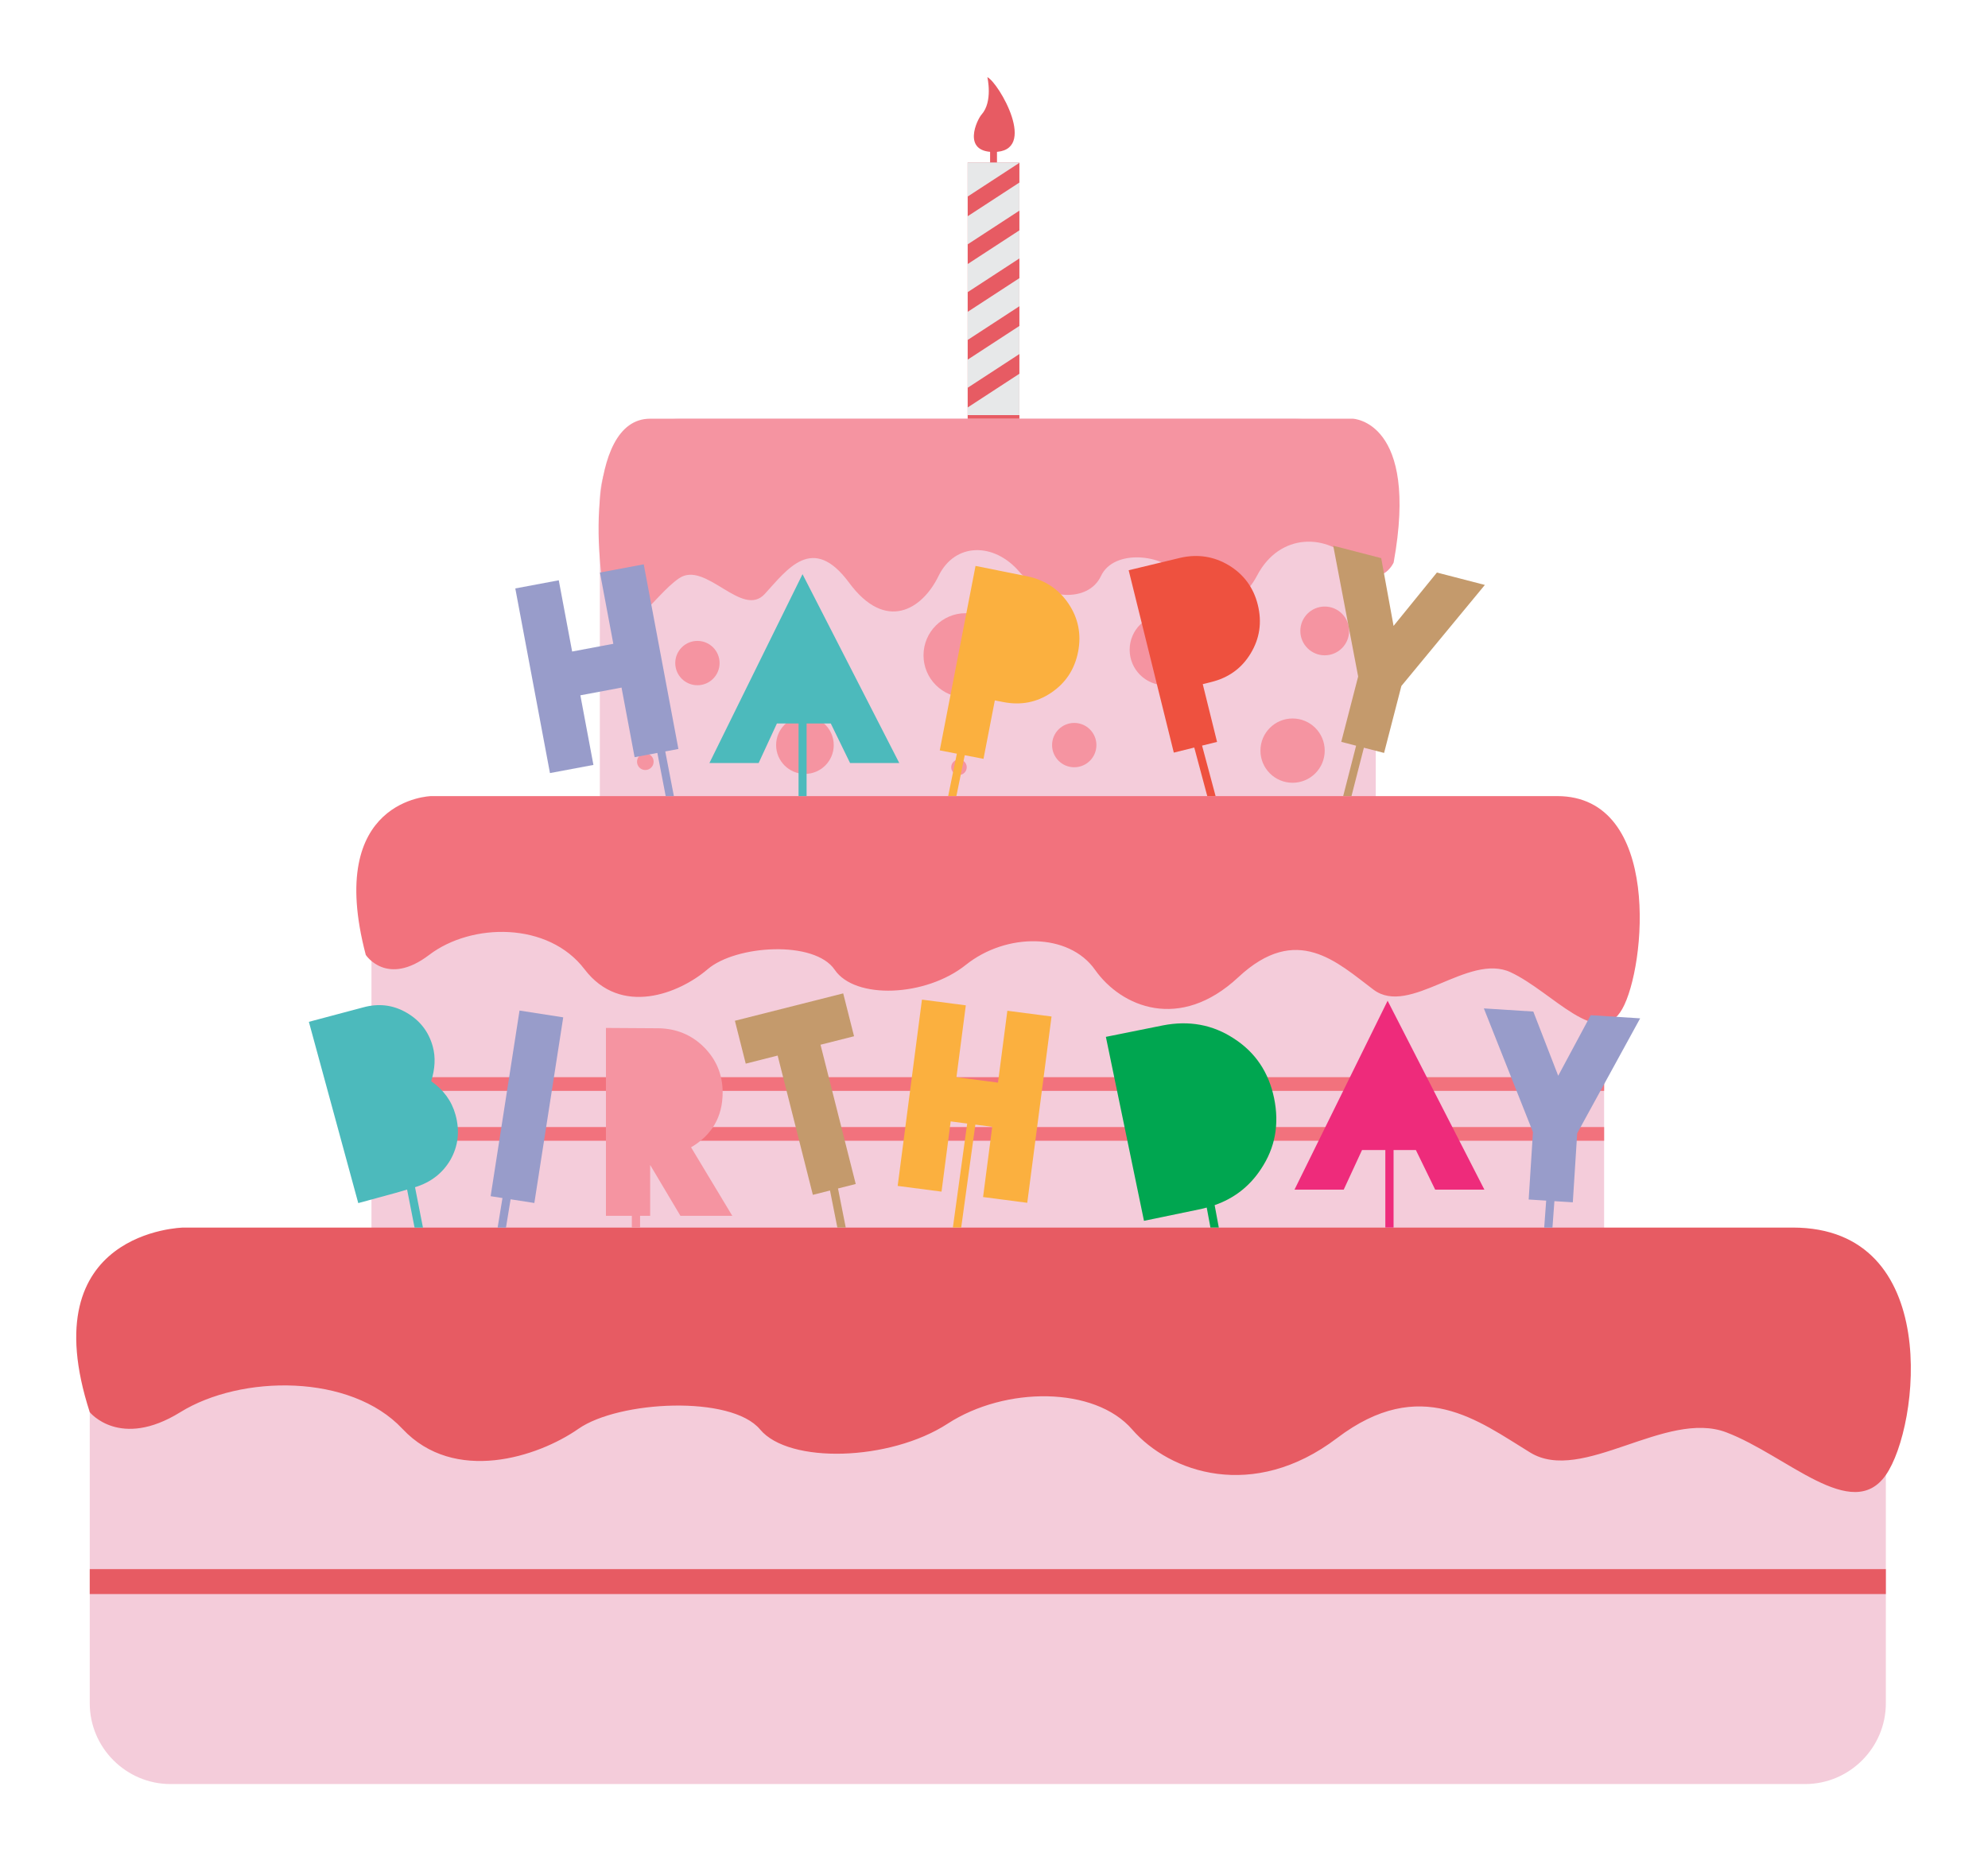 <?xml version="1.0" encoding="UTF-8" standalone="no"?>
<!-- Created with Inkscape (http://www.inkscape.org/) -->

<svg
   xmlns:dc="http://purl.org/dc/elements/1.1/"
   xmlns:cc="http://creativecommons.org/ns#"
   xmlns:rdf="http://www.w3.org/1999/02/22-rdf-syntax-ns#"
   xmlns:svg="http://www.w3.org/2000/svg"
   xmlns="http://www.w3.org/2000/svg"
   xmlns:sodipodi="http://sodipodi.sourceforge.net/DTD/sodipodi-0.dtd"
   xmlns:inkscape="http://www.inkscape.org/namespaces/inkscape"
   version="1.1"
   id="svg2"
   xml:space="preserve"
   width="520.033"
   height="486.613"
   viewBox="0 0 520.033 486.613"
   sodipodi:docname="birthday-cake.svg"
   inkscape:version="0.92.1 r15371"><defs
     id="defs6"><clipPath
       clipPathUnits="userSpaceOnUse"
       id="clipPath20"><path
         d="M 0,720 H 720 V 0 H 0 Z"
         id="path18"
         inkscape:connector-curvature="0" /></clipPath><clipPath
       clipPathUnits="userSpaceOnUse"
       id="clipPath28"><path
         d="M 107.602,612.398 H 612.398 V 107.602 H 107.602 Z"
         id="path26"
         inkscape:connector-curvature="0" /></clipPath></defs><sodipodi:namedview
     pagecolor="#ffffff"
     bordercolor="#666666"
     borderopacity="1"
     objecttolerance="10"
     gridtolerance="10"
     guidetolerance="10"
     inkscape:pageopacity="0"
     inkscape:pageshadow="2"
     inkscape:window-width="1920"
     inkscape:window-height="1016"
     id="namedview4"
     showgrid="false"
     fit-margin-top="20"
     fit-margin-right="20"
     fit-margin-bottom="20"
     fit-margin-left="20"
     inkscape:zoom="0.69532167"
     inkscape:cx="276.28761"
     inkscape:cy="227.03522"
     inkscape:window-x="0"
     inkscape:window-y="27"
     inkscape:window-maximized="1"
     inkscape:current-layer="g10" /><g
     id="g10"
     inkscape:groupmode="layer"
     inkscape:label="birthday-cake-1674879"
     transform="matrix(1.333,0,0,-1.333,-219.984,723.307)"><g
       id="g38"
       transform="translate(519.255,298.183)"><path
         d="m 0,0 h -39.435 v 70.191 c 0,8.717 -7.132,15.849 -15.849,15.849 h -28.964 v 60.379 c 0,8.717 -7.132,15.85 -15.849,15.85 h -120.569 c -8.718,0 -15.85,-7.133 -15.85,-15.85 V 86.04 h -28.963 c -8.717,0 -15.849,-7.132 -15.849,-15.849 V 0 h -39.435 c -8.718,0 -15.85,-7.132 -15.85,-15.849 v -73.965 c 0,-8.717 7.132,-15.849 15.85,-15.849 H 0 c 8.717,0 15.85,7.132 15.85,15.849 v 73.965 C 15.85,-7.132 8.717,0 0,0"
         style="fill:#f4ccda;fill-opacity:1;fill-rule:nonzero;stroke:none"
         id="path40"
         inkscape:connector-curvature="0" /></g><g
       id="g42"
       transform="translate(516.828,301.723)"><path
         d="m 0,0 h -315.842 c 0,0 -29.896,-0.566 -18.344,-36.226 0,0 5.892,-7.358 17.778,0 11.887,7.359 33.396,7.61 43.584,-3.27 10.189,-10.88 26.603,-5.534 34.528,0 7.924,5.535 29.999,6.667 35.659,-0.126 5.66,-6.792 25.471,-6.226 36.792,1.132 11.32,7.359 28.867,7.359 36.225,-1.132 7.359,-8.49 23.773,-14.15 40.188,-1.698 16.415,12.453 27.735,3.396 37.924,-2.83 10.188,-6.226 26.603,8.49 38.489,3.962 11.887,-4.528 24.666,-17.871 31.295,-8.369 C 24.905,-39.056 29.433,0 0,0"
         style="fill:#e75b63;fill-opacity:1;fill-rule:nonzero;stroke:none"
         id="path44"
         inkscape:connector-curvature="0" /></g><g
       id="g46"
       transform="translate(470.593,386.393)"><path
         d="m 0,0 h -220.95 c 0,0 -20.915,-0.487 -12.833,-31.165 0,0 4.122,-6.33 12.437,0 8.315,6.33 23.362,6.547 30.489,-2.813 7.128,-9.361 18.611,-4.762 24.154,0 5.544,4.761 20.987,5.735 24.946,-0.109 3.96,-5.843 17.819,-5.356 25.738,0.974 7.92,6.331 20.195,6.331 25.342,-0.974 5.148,-7.304 16.631,-12.173 28.114,-1.46 11.483,10.712 19.402,2.921 26.53,-2.435 7.127,-5.357 18.61,7.304 26.926,3.408 8.315,-3.895 17.255,-15.374 21.892,-7.2 C 17.423,-33.6 20.59,0 0,0"
         style="fill:#f2727d;fill-opacity:1;fill-rule:nonzero;stroke:none"
         id="path48"
         inkscape:connector-curvature="0" /></g><g
       id="g50"
       transform="translate(292.616,460.452)"><path
         d="m 0,0 h 137.892 c 0,0 13.053,-0.441 8.009,-28.222 0,0 -2.572,-5.732 -7.762,0 -5.189,5.733 -14.58,5.929 -19.028,-2.548 -4.448,-8.476 -11.614,-4.311 -15.074,0 -3.46,4.312 -13.097,5.194 -15.568,-0.098 -2.472,-5.291 -11.121,-4.85 -16.063,0.882 -4.943,5.733 -12.603,5.733 -15.816,-0.882 -3.212,-6.614 -10.379,-11.024 -17.545,-1.322 -7.167,9.701 -12.109,2.645 -16.557,-2.205 -4.448,-4.851 -11.615,6.614 -16.804,3.086 -5.19,-3.527 -10.769,-13.922 -13.663,-6.52 C -10.873,-30.427 -12.85,0 0,0"
         style="fill:#f594a1;fill-opacity:1;fill-rule:nonzero;stroke:none"
         id="path52"
         inkscape:connector-curvature="0" /></g><path
       d="M 535.104,229.805 H 182.642 v 4.894 h 352.462 z"
       style="fill:#e75b63;fill-opacity:1;fill-rule:nonzero;stroke:none"
       id="path54"
       inkscape:connector-curvature="0" /><path
       d="M 479.82,328.546 H 237.927 v 2.69 H 479.82 Z"
       style="fill:#f2727d;fill-opacity:1;fill-rule:nonzero;stroke:none"
       id="path56"
       inkscape:connector-curvature="0" /><path
       d="M 479.82,318.759 H 237.927 v 2.69 H 479.82 Z"
       style="fill:#f2727d;fill-opacity:1;fill-rule:nonzero;stroke:none"
       id="path58"
       inkscape:connector-curvature="0" /><g
       id="g60"
       transform="translate(306.24,412.498)"><path
         d="m 0,0 c 0,-2.402 -1.947,-4.35 -4.35,-4.35 -2.402,0 -4.35,1.948 -4.35,4.35 0,2.402 1.948,4.35 4.35,4.35 C -1.947,4.35 0,2.402 0,0"
         style="fill:#f594a1;fill-opacity:1;fill-rule:nonzero;stroke:none"
         id="path62"
         inkscape:connector-curvature="0" /></g><g
       id="g64"
       transform="translate(328.642,396.403)"><path
         d="m 0,0 c 0,-3.123 -2.532,-5.655 -5.655,-5.655 -3.123,0 -5.655,2.532 -5.655,5.655 0,3.123 2.532,5.655 5.655,5.655 C -2.532,5.655 0,3.123 0,0"
         style="fill:#f594a1;fill-opacity:1;fill-rule:nonzero;stroke:none"
         id="path66"
         inkscape:connector-curvature="0" /></g><g
       id="g68"
       transform="translate(362.788,414.02)"><path
         d="m 0,0 c 0,-4.564 -3.7,-8.265 -8.265,-8.265 -4.564,0 -8.264,3.701 -8.264,8.265 0,4.564 3.7,8.265 8.264,8.265 C -3.7,8.265 0,4.564 0,0"
         style="fill:#f594a1;fill-opacity:1;fill-rule:nonzero;stroke:none"
         id="path70"
         inkscape:connector-curvature="0" /></g><g
       id="g72"
       transform="translate(380.187,396.403)"><path
         d="m 0,0 c 0,-2.402 -1.947,-4.35 -4.35,-4.35 -2.402,0 -4.35,1.948 -4.35,4.35 0,2.402 1.948,4.35 4.35,4.35 C -1.947,4.35 0,2.402 0,0"
         style="fill:#f594a1;fill-opacity:1;fill-rule:nonzero;stroke:none"
         id="path74"
         inkscape:connector-curvature="0" /></g><g
       id="g76"
       transform="translate(400.631,415.108)"><path
         d="m 0,0 c 0,-3.844 -3.116,-6.96 -6.96,-6.96 -3.843,0 -6.959,3.116 -6.959,6.96 0,3.844 3.116,6.96 6.959,6.96 C -3.116,6.96 0,3.844 0,0"
         style="fill:#f594a1;fill-opacity:1;fill-rule:nonzero;stroke:none"
         id="path78"
         inkscape:connector-curvature="0" /></g><g
       id="g80"
       transform="translate(424.99,395.316)"><path
         d="m 0,0 c 0,-3.483 -2.824,-6.307 -6.307,-6.307 -3.484,0 -6.307,2.824 -6.307,6.307 0,3.483 2.823,6.307 6.307,6.307 C -2.824,6.307 0,3.483 0,0"
         style="fill:#f594a1;fill-opacity:1;fill-rule:nonzero;stroke:none"
         id="path82"
         inkscape:connector-curvature="0" /></g><g
       id="g84"
       transform="translate(429.775,418.805)"><path
         d="m 0,0 c 0,-2.643 -2.142,-4.785 -4.785,-4.785 -2.642,0 -4.785,2.142 -4.785,4.785 0,2.643 2.143,4.785 4.785,4.785 C -2.142,4.785 0,2.643 0,0"
         style="fill:#f594a1;fill-opacity:1;fill-rule:nonzero;stroke:none"
         id="path86"
         inkscape:connector-curvature="0" /></g><g
       id="g88"
       transform="translate(325.705,416.847)"><path
         d="m 0,0 c 0,-0.661 -0.536,-1.196 -1.196,-1.196 -0.661,0 -1.196,0.535 -1.196,1.196 0,0.661 0.535,1.196 1.196,1.196 C -0.536,1.196 0,0.661 0,0"
         style="fill:#f594a1;fill-opacity:1;fill-rule:nonzero;stroke:none"
         id="path90"
         inkscape:connector-curvature="0" /></g><g
       id="g92"
       transform="translate(293.299,393.141)"><path
         d="m 0,0 c 0,-0.901 -0.73,-1.631 -1.631,-1.631 -0.901,0 -1.631,0.73 -1.631,1.631 0,0.901 0.73,1.631 1.631,1.631 C -0.73,1.631 0,0.901 0,0"
         style="fill:#f594a1;fill-opacity:1;fill-rule:nonzero;stroke:none"
         id="path94"
         inkscape:connector-curvature="0" /></g><g
       id="g96"
       transform="translate(354.74,392.053)"><path
         d="m 0,0 c 0,-0.841 -0.682,-1.522 -1.522,-1.522 -0.841,0 -1.523,0.681 -1.523,1.522 0,0.841 0.682,1.522 1.523,1.522 C -0.682,1.522 0,0.841 0,0"
         style="fill:#f594a1;fill-opacity:1;fill-rule:nonzero;stroke:none"
         id="path98"
         inkscape:connector-curvature="0" /></g><g
       id="g100"
       transform="translate(322.515,429.943)"><path
         d="m 0,0 -18.271,-37.063 h 9.658 l 3.588,7.765 h 4.246 V -43.55 h 1.577 v 14.252 h 4.748 l 3.785,-7.765 h 9.657 z"
         style="fill:#4cbabc;fill-opacity:1;fill-rule:nonzero;stroke:none"
         id="path102"
         inkscape:connector-curvature="0" /></g><g
       id="g104"
       transform="translate(298.158,395.641)"><path
         d="m 0,0 -6.802,36.234 -8.594,-1.613 2.625,-13.981 -8.081,-1.517 -2.624,13.981 -8.53,-1.601 6.802,-36.234 8.53,1.601 -2.564,13.66 8.08,1.517 2.564,-13.66 4.467,0.838 1.635,-8.473 h 1.605 l -1.69,8.764 z"
         style="fill:#989cca;fill-opacity:1;fill-rule:nonzero;stroke:none"
         id="path106"
         inkscape:connector-curvature="0" /></g><g
       id="g108"
       transform="translate(374.706,424.167)"><path
         d="m 0,0 c -1.91,2.83 -4.621,4.618 -8.004,5.341 l -10.236,2.052 -7.02,-36.193 3.353,-0.65 -1.7,-8.308 h 1.61 l 1.638,8.008 3.683,-0.714 2.224,11.466 1.665,-0.323 c 3.459,-0.671 6.566,-0.077 9.395,1.834 2.83,1.91 4.606,4.556 5.29,8.08 C 2.556,-6.012 1.91,-2.83 0,0"
         style="fill:#fbb03f;fill-opacity:1;fill-rule:nonzero;stroke:none"
         id="path110"
         inkscape:connector-curvature="0" /></g><g
       id="g112"
       transform="translate(411.855,423.944)"><path
         d="m 0,0 c -0.831,3.357 -2.755,5.972 -5.679,7.736 -2.923,1.764 -6.134,2.246 -9.508,1.479 l -10.15,-2.445 8.857,-35.787 4.015,0.994 2.553,-9.528 h 1.633 l -2.655,9.907 2.941,0.728 -2.806,11.337 1.648,0.408 c 3.419,0.846 5.988,2.692 7.752,5.615 C 0.364,-6.632 0.863,-3.484 0,0"
         style="fill:#ee513f;fill-opacity:1;fill-rule:nonzero;stroke:none"
         id="path114"
         inkscape:connector-curvature="0" /></g><g
       id="g116"
       transform="translate(447.004,430.263)"><path
         d="m 0,0 -8.504,-10.472 -2.425,13.298 -9.413,2.433 4.89,-25.661 -3.316,-12.825 2.913,-0.753 -2.536,-9.89 h 1.628 l 2.435,9.495 3.962,-1.024 3.397,13.14 16.381,19.826 z"
         style="fill:#c49a6c;fill-opacity:1;fill-rule:nonzero;stroke:none"
         id="path118"
         inkscape:connector-curvature="0" /></g><g
       id="g120"
       transform="translate(254.424,323.834)"><path
         d="m 0,0 c -0.738,2.707 -2.351,4.905 -4.778,6.611 0.757,2.438 0.884,4.704 0.317,6.782 -0.806,2.958 -2.563,5.185 -5.206,6.696 -2.645,1.511 -5.437,1.833 -8.459,1.009 l -10.656,-2.835 9.692,-35.571 7.24,1.973 2.343,0.681 1.465,-7.457 h 1.647 l -1.556,7.92 c 3.088,0.953 5.379,2.718 6.919,5.321 C 0.525,-6.147 0.874,-3.211 0,0"
         style="fill:#4cbabc;fill-opacity:1;fill-rule:nonzero;stroke:none"
         id="path122"
         inkscape:connector-curvature="0" /></g><g
       id="g124"
       transform="translate(275.556,342.975)"><path
         d="m 0,0 -8.575,1.334 -5.669,-36.428 2.321,-0.361 -0.95,-5.797 h 1.638 l 0.909,5.548 4.658,-0.724 z"
         style="fill:#989cca;fill-opacity:1;fill-rule:nonzero;stroke:none"
         id="path126"
         inkscape:connector-curvature="0" /></g><g
       id="g128"
       transform="translate(300.641,317.472)"><path
         d="m 0,0 c 4.111,2.414 6.199,6.004 6.199,10.766 0,3.459 -1.24,6.461 -3.654,8.875 -2.414,2.414 -5.416,3.654 -8.874,3.719 l -10.375,0.066 v -36.867 h 5.082 v -2.308 h 1.616 v 2.308 h 1.98 v 9.983 l 5.938,-9.983 H 8.091 Z"
         style="fill:#f594a1;fill-opacity:1;fill-rule:nonzero;stroke:none"
         id="path130"
         inkscape:connector-curvature="0" /></g><g
       id="g132"
       transform="translate(332.957,310.273)"><path
         d="m 0,0 -6.91,27.329 6.58,1.663 -2.128,8.414 -21.255,-5.374 2.127,-8.414 6.263,1.584 6.909,-27.329 3.366,0.851 1.441,-7.274 h 1.648 l -1.52,7.671 z"
         style="fill:#c49a6c;fill-opacity:1;fill-rule:nonzero;stroke:none"
         id="path134"
         inkscape:connector-curvature="0" /></g><g
       id="g136"
       transform="translate(362.711,344.27)"><path
         d="m 0,0 -1.839,-14.105 -8.152,1.063 1.839,14.105 -8.606,1.122 -4.766,-36.558 8.606,-1.122 1.797,13.782 3.239,-0.422 -2.809,-20.412 h 1.632 l 2.78,20.203 3.31,-0.431 -1.796,-13.783 8.67,-1.129 4.765,36.557 z"
         style="fill:#fbb03f;fill-opacity:1;fill-rule:nonzero;stroke:none"
         id="path138"
         inkscape:connector-curvature="0" /></g><g
       id="g140"
       transform="translate(415.054,327.127)"><path
         d="m 0,0 c -1.046,5.048 -3.657,8.971 -7.886,11.693 -4.166,2.736 -8.804,3.574 -13.929,2.579 l -11.194,-2.252 7.478,-36.101 11.182,2.317 c 0.388,0.08 0.755,0.187 1.129,0.285 l 0.73,-3.924 h 1.644 l -0.818,4.399 c 3.816,1.33 6.853,3.677 9.085,7.076 C 0.221,-9.75 1.059,-5.111 0,0"
         style="fill:#00a650;fill-opacity:1;fill-rule:nonzero;stroke:none"
         id="path142"
         inkscape:connector-curvature="0" /></g><g
       id="g144"
       transform="translate(437.334,346.234)"><path
         d="m 0,0 -18.271,-37.063 h 9.658 l 3.589,7.765 h 4.575 V -44.51 h 1.616 v 15.212 h 4.38 l 3.784,-7.765 h 9.657 z"
         style="fill:#ee2b7b;fill-opacity:1;fill-rule:nonzero;stroke:none"
         id="path146"
         inkscape:connector-curvature="0" /></g><g
       id="g148"
       transform="translate(477.188,343.398)"><path
         d="m 0,0 -6.379,-11.887 -4.886,12.603 -9.703,0.617 9.635,-24.281 -0.84,-13.22 3.436,-0.218 -0.39,-5.289 h 1.621 l 0.382,5.186 3.612,-0.23 0.861,13.545 12.354,22.557 z"
         style="fill:#989cca;fill-opacity:1;fill-rule:nonzero;stroke:none"
         id="path150"
         inkscape:connector-curvature="0" /></g><path
       d="m 365.075,460.452 h -10.151 v 50.295 h 10.151 z"
       style="fill:#e75b63;fill-opacity:1;fill-rule:nonzero;stroke:none"
       id="path152"
       inkscape:connector-curvature="0" /><g
       id="g154"
       transform="translate(354.925,475.906)"><path
         d="m 0,0 10.151,6.617 v 5.515 L 0,5.515 Z"
         style="fill:#e7e8e9;fill-opacity:1;fill-rule:nonzero;stroke:none"
         id="path156"
         inkscape:connector-curvature="0" /></g><g
       id="g158"
       transform="translate(354.925,485.286)"><path
         d="m 0,0 10.151,6.617 v 5.515 L 0,5.515 Z"
         style="fill:#e7e8e9;fill-opacity:1;fill-rule:nonzero;stroke:none"
         id="path160"
         inkscape:connector-curvature="0" /></g><g
       id="g162"
       transform="translate(354.925,466.525)"><path
         d="m 0,0 10.151,6.617 v 5.515 L 0,5.515 Z"
         style="fill:#e7e8e9;fill-opacity:1;fill-rule:nonzero;stroke:none"
         id="path164"
         inkscape:connector-curvature="0" /></g><g
       id="g166"
       transform="translate(354.925,494.667)"><path
         d="m 0,0 10.151,6.617 v 5.515 L 0,5.515 Z"
         style="fill:#e7e8e9;fill-opacity:1;fill-rule:nonzero;stroke:none"
         id="path168"
         inkscape:connector-curvature="0" /></g><g
       id="g170"
       transform="translate(354.925,462.659)"><path
         d="M 0,0 V -1.496 H 10.151 V 6.617 Z"
         style="fill:#e7e8e9;fill-opacity:1;fill-rule:nonzero;stroke:none"
         id="path172"
         inkscape:connector-curvature="0" /></g><g
       id="g174"
       transform="translate(365.075,510.665)"><path
         d="M 0,0 V 0.082 H -10.151 V -6.617 Z"
         style="fill:#e7e8e9;fill-opacity:1;fill-rule:nonzero;stroke:none"
         id="path176"
         inkscape:connector-curvature="0" /></g><path
       d="m 360.674,510.746 h -1.349 v 2.58 h 1.349 z"
       style="fill:#e75b63;fill-opacity:1;fill-rule:nonzero;stroke:none"
       id="path178"
       inkscape:connector-curvature="0" /><g
       id="g180"
       transform="translate(358.785,527.48)"><path
         d="M 0,0 C 0,0 1.133,-4.809 -1.135,-7.344 -2.042,-8.358 -5.03,-14.667 1.215,-14.688 10.148,-14.716 2.232,-1.068 0,0"
         style="fill:#e75b63;fill-opacity:1;fill-rule:nonzero;stroke:none"
         id="path182"
         inkscape:connector-curvature="0" /></g></g></svg>